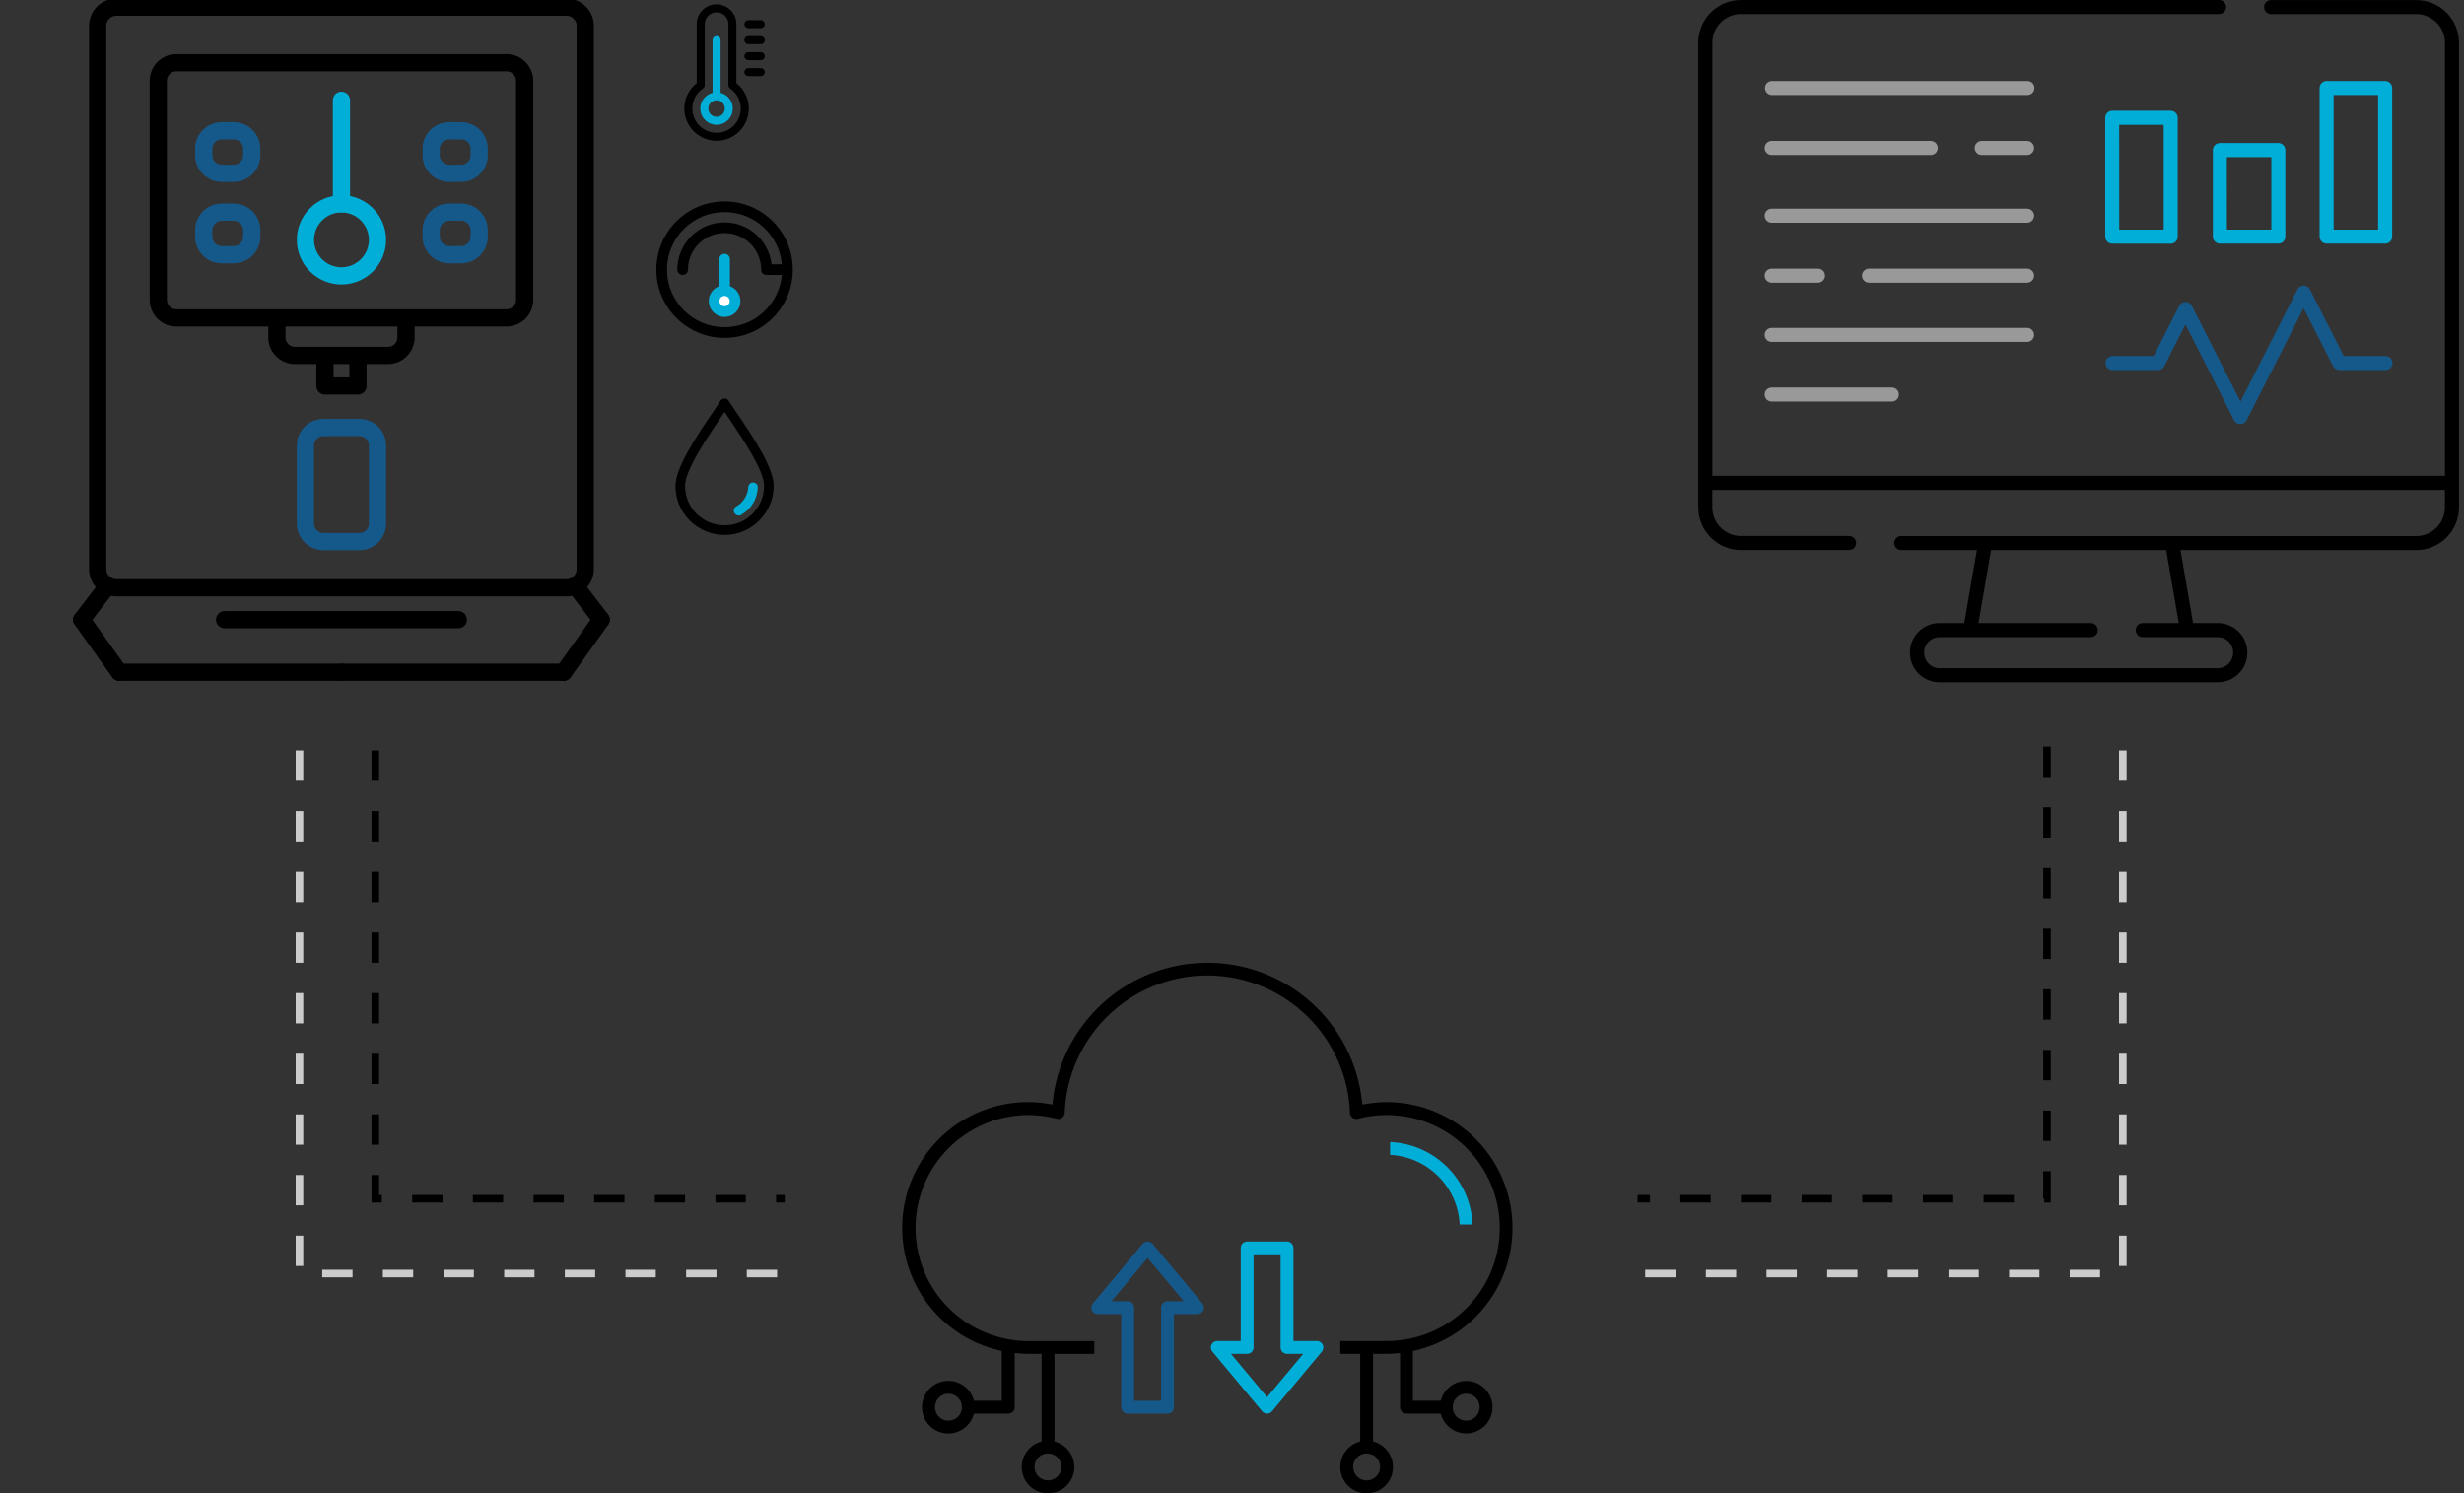 <svg width="325" height="197" viewBox="0 0 325 197" fill="none" xmlns="http://www.w3.org/2000/svg">
<rect x="0" y="0" width="325" height="197" fill="#333333" stroke="none"/>
<g clip-path="url(#clip0_441_3394)">
<path d="M74.735 78.678H15.34C13.36 78.678 11.748 77.067 11.748 75.086V3.403C11.748 1.422 13.36 -0.189 15.34 -0.189H74.735C76.716 -0.189 78.327 1.422 78.327 3.403L78.328 75.086C78.328 77.067 76.716 78.678 74.735 78.678ZM15.34 2.079C14.611 2.079 14.018 2.673 14.018 3.403V75.086C14.018 75.816 14.611 76.409 15.34 76.409H74.735C75.465 76.409 76.059 75.816 76.059 75.086H77.193H76.059L76.058 3.403C76.058 2.673 75.464 2.079 74.735 2.079H15.34Z" fill="black"/>
<path d="M10.777 82.88C10.536 82.88 10.293 82.804 10.087 82.647C9.59 82.266 9.496 81.554 9.876 81.057L13.305 76.577C13.687 76.08 14.399 75.986 14.896 76.367C15.393 76.747 15.488 77.459 15.107 77.957L11.678 82.436C11.454 82.727 11.118 82.88 10.777 82.88Z" fill="black"/>
<path d="M15.729 89.812C15.375 89.812 15.026 89.647 14.805 89.337L9.854 82.405C9.49 81.896 9.608 81.188 10.118 80.823C10.627 80.459 11.336 80.577 11.7 81.087L16.651 88.018C17.015 88.528 16.898 89.237 16.387 89.601C16.188 89.743 15.957 89.812 15.729 89.812Z" fill="black"/>
<path d="M45.038 89.812H15.728C15.102 89.812 14.594 89.304 14.594 88.677C14.594 88.051 15.102 87.543 15.728 87.543H45.038C45.665 87.543 46.173 88.051 46.173 88.677C46.173 89.304 45.665 89.812 45.038 89.812Z" fill="black"/>
<path d="M79.3 82.881C78.959 82.881 78.622 82.728 78.399 82.436L74.969 77.957C74.588 77.459 74.682 76.747 75.18 76.367C75.677 75.985 76.39 76.081 76.77 76.578L80.199 81.056C80.581 81.554 80.486 82.266 79.989 82.647C79.783 82.805 79.541 82.881 79.3 82.881Z" fill="black"/>
<path d="M74.347 89.812C74.118 89.812 73.888 89.743 73.689 89.601C73.178 89.237 73.06 88.528 73.424 88.018L78.376 81.087C78.74 80.577 79.449 80.459 79.958 80.823C80.468 81.188 80.586 81.896 80.222 82.405L75.271 89.337C75.049 89.647 74.701 89.812 74.347 89.812Z" fill="black"/>
<path d="M74.348 89.812H45.038C44.411 89.812 43.903 89.304 43.903 88.677C43.903 88.051 44.411 87.543 45.038 87.543H74.348C74.975 87.543 75.483 88.051 75.483 88.677C75.483 89.304 74.975 89.812 74.348 89.812Z" fill="black"/>
<path d="M60.452 82.88H29.623C28.997 82.88 28.489 82.372 28.489 81.746C28.489 81.12 28.997 80.611 29.623 80.611H60.452C61.078 80.611 61.586 81.12 61.586 81.746C61.586 82.372 61.079 82.88 60.452 82.88Z" fill="black"/>
<path d="M47.414 72.581H42.662C40.725 72.581 39.15 71.007 39.15 69.071V58.773C39.15 56.837 40.725 55.262 42.662 55.262H47.414C49.35 55.262 50.926 56.837 50.926 58.773V69.071C50.926 71.007 49.35 72.581 47.414 72.581ZM42.662 57.531C41.976 57.531 41.419 58.087 41.419 58.772V69.07C41.419 69.756 41.976 70.312 42.662 70.312H47.414C48.099 70.312 48.657 69.756 48.657 69.07V58.772C48.657 58.087 48.099 57.531 47.414 57.531H42.662Z" fill="#15598B"/>
<path d="M66.822 43.074H23.253C21.318 43.074 19.743 41.5 19.743 39.563V10.649C19.743 8.713 21.318 7.139 23.253 7.139H66.822C68.758 7.139 70.333 8.713 70.333 10.649V39.563C70.333 41.5 68.759 43.074 66.822 43.074ZM23.253 9.408C22.569 9.408 22.012 9.964 22.012 10.649V39.563C22.012 40.248 22.569 40.805 23.253 40.805H66.822C67.507 40.805 68.064 40.248 68.064 39.563V10.649C68.064 9.964 67.507 9.408 66.822 9.408H23.253Z" fill="black"/>
<path d="M45.038 37.528C41.792 37.528 39.15 34.888 39.15 31.641C39.15 28.394 41.792 25.754 45.038 25.754C48.284 25.754 50.926 28.395 50.926 31.641C50.926 34.887 48.284 37.528 45.038 37.528ZM45.038 28.023C43.043 28.023 41.419 29.645 41.419 31.641C41.419 33.637 43.043 35.259 45.038 35.259C47.033 35.259 48.657 33.637 48.657 31.641C48.657 29.645 47.033 28.023 45.038 28.023Z" fill="#00AED7"/>
<path d="M45.038 28.024C44.411 28.024 43.903 27.516 43.903 26.89V13.224C43.903 12.598 44.411 12.09 45.038 12.09C45.665 12.09 46.173 12.598 46.173 13.224V26.89C46.173 27.516 45.665 28.024 45.038 28.024Z" fill="#00AED7"/>
<path d="M60.829 23.996H59.244C57.309 23.996 55.733 22.421 55.733 20.485V19.626C55.733 17.691 57.309 16.115 59.244 16.115H60.829C62.764 16.115 64.34 17.691 64.34 19.626V20.485C64.34 22.421 62.765 23.996 60.829 23.996ZM59.244 18.384C58.56 18.384 58.002 18.942 58.002 19.626V20.485C58.002 21.169 58.56 21.727 59.244 21.727H60.829C61.513 21.727 62.071 21.169 62.071 20.485V19.626C62.071 18.941 61.513 18.384 60.829 18.384H59.244Z" fill="#15598B"/>
<path d="M60.829 34.735H59.244C57.309 34.735 55.733 33.16 55.733 31.224V30.366C55.733 28.43 57.309 26.855 59.244 26.855H60.829C62.764 26.855 64.34 28.43 64.34 30.366V31.224C64.34 33.16 62.765 34.735 60.829 34.735ZM59.244 29.124C58.56 29.124 58.002 29.681 58.002 30.366V31.224C58.002 31.91 58.56 32.467 59.244 32.467H60.829C61.513 32.467 62.071 31.91 62.071 31.224V30.366C62.071 29.681 61.513 29.124 60.829 29.124H59.244Z" fill="#15598B"/>
<path d="M30.831 23.996H29.247C27.311 23.996 25.736 22.421 25.736 20.485V19.626C25.736 17.691 27.311 16.115 29.247 16.115H30.831C32.768 16.115 34.342 17.691 34.342 19.626V20.485C34.342 22.421 32.768 23.996 30.831 23.996ZM29.247 18.384C28.562 18.384 28.005 18.942 28.005 19.626V20.485C28.005 21.169 28.562 21.727 29.247 21.727H30.832C31.516 21.727 32.073 21.169 32.073 20.485V19.626C32.073 18.941 31.516 18.384 30.832 18.384H29.247Z" fill="#15598B"/>
<path d="M30.831 34.735H29.247C27.311 34.735 25.736 33.16 25.736 31.224V30.366C25.736 28.43 27.311 26.855 29.247 26.855H30.831C32.768 26.855 34.342 28.43 34.342 30.366V31.224C34.342 33.16 32.768 34.735 30.831 34.735ZM29.247 29.124C28.562 29.124 28.005 29.681 28.005 30.366V31.224C28.005 31.91 28.562 32.467 29.247 32.467H30.832C31.517 32.467 32.073 31.91 32.073 31.224V30.366C32.073 29.681 31.517 29.124 30.832 29.124H29.247Z" fill="#15598B"/>
<path d="M51.177 48.025H38.899C36.963 48.025 35.388 46.45 35.388 44.514V41.939C35.388 41.313 35.896 40.805 36.522 40.805C37.148 40.805 37.656 41.313 37.656 41.939V44.514C37.656 45.199 38.214 45.755 38.899 45.755H51.177C51.862 45.755 52.419 45.199 52.419 44.514V41.939C52.419 41.313 52.927 40.805 53.554 40.805C54.18 40.805 54.688 41.313 54.688 41.939V44.514C54.688 46.45 53.113 48.025 51.177 48.025Z" fill="black"/>
<path d="M47.216 52.051H42.86C42.233 52.051 41.725 51.543 41.725 50.917V46.89C41.725 46.264 42.233 45.756 42.86 45.756C43.486 45.756 43.994 46.264 43.994 46.89V49.783H46.082V46.89C46.082 46.264 46.59 45.756 47.216 45.756C47.843 45.756 48.351 46.264 48.351 46.89V50.917C48.351 51.543 47.843 52.051 47.216 52.051Z" fill="black"/>
</g>
<g clip-path="url(#clip1_441_3394)">
<path d="M95.042 12.242V5.289C95.042 4.998 94.806 4.762 94.514 4.762C94.223 4.762 93.987 4.998 93.987 5.289V12.242C93.06 12.477 92.372 13.319 92.372 14.318C92.372 15.5 93.333 16.461 94.514 16.461C95.695 16.461 96.657 15.5 96.657 14.318C96.657 13.319 95.969 12.477 95.042 12.242ZM94.514 15.406C93.915 15.406 93.427 14.918 93.427 14.318C93.427 13.719 93.915 13.23 94.514 13.23C95.114 13.23 95.602 13.719 95.602 14.318C95.602 14.918 95.114 15.406 94.514 15.406Z" fill="#00AED7"/>
<path d="M97.132 10.967V3.188C97.132 1.744 95.958 0.57 94.514 0.57C93.071 0.57 91.897 1.744 91.897 3.188V10.967C90.869 11.771 90.263 13.003 90.263 14.318C90.263 16.663 92.17 18.57 94.514 18.57C96.859 18.57 98.766 16.663 98.766 14.318C98.766 13.003 98.16 11.771 97.132 10.967ZM94.514 17.516C92.752 17.516 91.318 16.081 91.318 14.318C91.318 13.258 91.842 12.268 92.721 11.671C92.865 11.573 92.952 11.409 92.952 11.235V3.188C92.952 2.326 93.653 1.625 94.514 1.625C95.376 1.625 96.077 2.326 96.077 3.188V11.235C96.077 11.409 96.163 11.573 96.308 11.671C97.187 12.268 97.711 13.258 97.711 14.318C97.711 16.081 96.277 17.516 94.514 17.516Z" fill="black"/>
<path d="M100.348 8.99H98.714C98.422 8.99 98.186 9.226 98.186 9.518C98.186 9.809 98.422 10.045 98.714 10.045H100.348C100.639 10.045 100.875 9.809 100.875 9.518C100.875 9.226 100.639 8.99 100.348 8.99Z" fill="black"/>
<path d="M100.348 6.881H98.714C98.422 6.881 98.186 7.117 98.186 7.408C98.186 7.699 98.422 7.936 98.714 7.936H100.348C100.639 7.936 100.875 7.699 100.875 7.408C100.875 7.117 100.639 6.881 100.348 6.881Z" fill="black"/>
<path d="M100.348 4.77H98.714C98.422 4.77 98.186 5.006 98.186 5.297C98.186 5.588 98.422 5.824 98.714 5.824H100.348C100.639 5.824 100.875 5.588 100.875 5.297C100.875 5.006 100.639 4.77 100.348 4.77Z" fill="black"/>
<path d="M98.714 3.715H100.348C100.639 3.715 100.875 3.479 100.875 3.188C100.875 2.896 100.639 2.66 100.348 2.66H98.714C98.422 2.66 98.186 2.896 98.186 3.188C98.186 3.479 98.422 3.715 98.714 3.715Z" fill="black"/>
</g>
<g clip-path="url(#clip2_441_3394)">
<path d="M95.572 26.57C90.597 26.57 86.572 30.596 86.572 35.57C86.572 40.544 90.597 44.57 95.572 44.57C100.546 44.57 104.572 40.545 104.572 35.57C104.572 30.596 100.546 26.57 95.572 26.57ZM95.572 43.164C91.375 43.164 87.978 39.768 87.978 35.57C87.978 31.373 91.374 27.977 95.572 27.977C99.554 27.977 102.782 31.025 103.133 34.867H101.766C101.416 31.759 98.771 29.336 95.572 29.336C92.134 29.336 89.337 32.133 89.337 35.57C89.337 35.959 89.652 36.273 90.04 36.273C90.429 36.273 90.743 35.959 90.743 35.57C90.743 32.908 92.909 30.742 95.572 30.742C98.234 30.742 100.4 32.908 100.4 35.57C100.4 35.959 100.714 36.273 101.103 36.273H103.133C102.782 40.115 99.555 43.164 95.572 43.164Z" fill="black"/>
<path d="M96.275 34.188V37.755C97.08 38.044 97.657 38.815 97.657 39.719C97.657 40.869 96.722 41.805 95.572 41.805C94.421 41.805 93.486 40.869 93.486 39.719C93.486 38.815 94.063 38.044 94.868 37.755V34.188C94.868 33.799 95.183 33.484 95.572 33.484C95.96 33.484 96.275 33.799 96.275 34.188Z" fill="#00AED7"/>
<path d="M94.892 39.719C94.892 40.093 95.197 40.398 95.572 40.398C95.946 40.398 96.251 40.093 96.251 39.719C96.251 39.344 95.946 39.039 95.572 39.039C95.197 39.039 94.892 39.344 94.892 39.719Z" fill="white"/>
</g>
<g clip-path="url(#clip3_441_3394)">
<path d="M97.234 54.555C96.819 53.944 96.452 53.381 96.109 52.868C96.061 52.794 95.987 52.721 95.914 52.672C95.621 52.477 95.229 52.574 95.034 52.868C94.716 53.381 94.349 53.919 93.909 54.555C91.977 57.391 89.092 61.67 89.092 64.115C89.092 65.9 89.826 67.514 90.999 68.688C92.173 69.837 93.787 70.57 95.572 70.57C97.356 70.57 98.97 69.837 100.144 68.663C101.318 67.49 102.051 65.876 102.051 64.091C102.051 61.646 99.166 57.391 97.234 54.555ZM99.264 67.783C98.31 68.737 97.014 69.299 95.572 69.299C94.129 69.299 92.833 68.712 91.879 67.783C90.926 66.829 90.364 65.533 90.364 64.091C90.364 62.037 93.126 57.953 94.96 55.239C95.18 54.922 95.376 54.604 95.572 54.335C95.767 54.604 95.963 54.922 96.183 55.239C98.017 57.978 100.78 62.037 100.78 64.091C100.78 65.533 100.193 66.829 99.264 67.783Z" fill="black"/>
<path d="M99.361 63.65C99.019 63.626 98.726 63.895 98.701 64.237C98.677 64.775 98.505 65.288 98.237 65.728C97.968 66.168 97.576 66.56 97.112 66.804C96.818 66.975 96.696 67.367 96.867 67.66C97.063 68.002 97.454 68.1 97.748 67.929C98.408 67.562 98.946 67.024 99.312 66.413C99.704 65.802 99.924 65.068 99.948 64.31C99.973 63.968 99.704 63.674 99.361 63.65Z" fill="#00AED7"/>
</g>
<g clip-path="url(#clip4_441_3394)">
<path d="M255.9 90.001C255.381 90.013 254.864 89.92 254.381 89.73C253.898 89.539 253.458 89.253 253.087 88.889C252.715 88.525 252.42 88.091 252.219 87.612C252.018 87.132 251.914 86.617 251.914 86.097C251.914 85.576 252.018 85.061 252.219 84.582C252.42 84.102 252.715 83.668 253.087 83.304C253.458 82.941 253.898 82.655 254.381 82.464C254.864 82.273 255.381 82.181 255.9 82.192H259.084L260.747 72.569H250.723C250.486 72.558 250.261 72.456 250.097 72.283C249.933 72.111 249.841 71.882 249.841 71.643C249.841 71.405 249.933 71.175 250.097 71.003C250.261 70.83 250.486 70.728 250.723 70.717H318.718C319.716 70.714 320.672 70.315 321.377 69.609C322.083 68.902 322.48 67.944 322.484 66.945V64.628H225.851V66.935C225.854 67.934 226.252 68.892 226.957 69.599C227.663 70.305 228.619 70.704 229.616 70.707H243.851C243.976 70.701 244.101 70.721 244.218 70.765C244.335 70.809 244.442 70.876 244.533 70.963C244.623 71.049 244.695 71.153 244.745 71.268C244.794 71.384 244.819 71.508 244.819 71.633C244.819 71.758 244.794 71.883 244.745 71.998C244.695 72.113 244.623 72.217 244.533 72.304C244.442 72.39 244.335 72.458 244.218 72.501C244.101 72.546 243.976 72.565 243.851 72.559H229.624C228.135 72.558 226.707 71.965 225.652 70.911C224.598 69.857 224.004 68.427 224 66.935V5.634C224.002 4.14 224.595 2.707 225.649 1.651C226.703 0.595 228.133 0.001 229.624 -0.001H292.661C292.786 -0.007 292.911 0.013 293.028 0.057C293.145 0.101 293.252 0.168 293.343 0.255C293.433 0.341 293.505 0.445 293.554 0.561C293.604 0.676 293.629 0.8 293.629 0.925C293.629 1.051 293.604 1.175 293.554 1.29C293.505 1.405 293.433 1.509 293.343 1.596C293.252 1.682 293.145 1.75 293.028 1.794C292.911 1.838 292.786 1.857 292.661 1.851H229.624C228.627 1.855 227.671 2.254 226.966 2.96C226.26 3.667 225.863 4.624 225.859 5.624V62.775H322.491V5.634C322.488 4.634 322.09 3.677 321.385 2.97C320.679 2.264 319.724 1.865 318.726 1.861H299.599C299.474 1.867 299.349 1.847 299.232 1.804C299.114 1.76 299.007 1.692 298.917 1.606C298.826 1.519 298.754 1.415 298.705 1.3C298.656 1.185 298.63 1.061 298.63 0.935C298.63 0.81 298.656 0.686 298.705 0.57C298.754 0.455 298.826 0.351 298.917 0.265C299.007 0.178 299.114 0.111 299.232 0.067C299.349 0.023 299.474 0.003 299.599 0.009H318.718C320.209 0.012 321.638 0.606 322.692 1.662C323.745 2.718 324.338 4.15 324.34 5.644V66.935C324.339 68.428 323.746 69.86 322.692 70.916C321.638 71.973 320.209 72.567 318.718 72.569H287.605L289.266 82.192H292.443C292.962 82.181 293.478 82.273 293.961 82.464C294.444 82.655 294.884 82.941 295.256 83.304C295.627 83.668 295.922 84.102 296.123 84.582C296.325 85.061 296.429 85.576 296.429 86.097C296.429 86.617 296.325 87.132 296.123 87.612C295.922 88.091 295.627 88.525 295.256 88.889C294.884 89.253 294.444 89.539 293.961 89.73C293.478 89.92 292.962 90.013 292.443 90.001H255.9ZM255.9 84.045C255.625 84.036 255.352 84.083 255.096 84.182C254.84 84.282 254.607 84.431 254.41 84.623C254.213 84.814 254.056 85.043 253.949 85.296C253.842 85.55 253.787 85.822 253.787 86.097C253.787 86.372 253.842 86.644 253.949 86.897C254.056 87.15 254.213 87.379 254.41 87.571C254.607 87.762 254.84 87.912 255.096 88.011C255.352 88.111 255.625 88.157 255.9 88.149H292.443C292.717 88.157 292.99 88.111 293.246 88.011C293.502 87.912 293.736 87.762 293.933 87.571C294.13 87.379 294.286 87.15 294.393 86.897C294.5 86.644 294.555 86.372 294.555 86.097C294.555 85.822 294.5 85.55 294.393 85.296C294.286 85.043 294.13 84.814 293.933 84.623C293.736 84.431 293.502 84.282 293.246 84.182C292.99 84.083 292.717 84.036 292.443 84.045H282.669C282.544 84.051 282.419 84.031 282.302 83.987C282.185 83.943 282.077 83.876 281.987 83.789C281.896 83.703 281.824 83.599 281.775 83.483C281.726 83.368 281.701 83.244 281.701 83.119C281.701 82.993 281.726 82.869 281.775 82.754C281.824 82.639 281.896 82.535 281.987 82.448C282.077 82.362 282.185 82.294 282.302 82.25C282.419 82.206 282.544 82.187 282.669 82.192H287.381L285.721 72.569H262.622L260.961 82.192H275.729C275.854 82.187 275.979 82.206 276.096 82.25C276.213 82.294 276.32 82.362 276.411 82.448C276.501 82.535 276.573 82.639 276.623 82.754C276.672 82.869 276.697 82.993 276.697 83.119C276.697 83.244 276.672 83.368 276.623 83.483C276.573 83.599 276.501 83.703 276.411 83.789C276.32 83.876 276.213 83.943 276.096 83.987C275.979 84.031 275.854 84.051 275.729 84.045H255.9Z" fill="black"/>
<path d="M295.502 55.951C295.332 55.951 295.164 55.904 295.019 55.815C294.873 55.725 294.755 55.597 294.678 55.445L288.259 42.804L285.467 48.311C285.39 48.464 285.272 48.592 285.127 48.682C284.981 48.771 284.813 48.818 284.643 48.817H278.602C278.364 48.806 278.14 48.704 277.976 48.532C277.811 48.359 277.72 48.13 277.72 47.891C277.72 47.653 277.811 47.423 277.976 47.251C278.14 47.078 278.364 46.976 278.602 46.965H284.08L287.449 40.34C287.526 40.188 287.644 40.06 287.79 39.97C287.935 39.881 288.102 39.834 288.273 39.834C288.444 39.834 288.611 39.881 288.756 39.97C288.902 40.06 289.02 40.188 289.097 40.34L295.516 52.981L303.031 38.184C303.108 38.031 303.226 37.904 303.372 37.814C303.517 37.725 303.685 37.678 303.855 37.678C304.026 37.678 304.193 37.725 304.339 37.814C304.484 37.904 304.602 38.031 304.68 38.184L309.139 46.965H314.598C314.723 46.959 314.848 46.979 314.965 47.023C315.083 47.067 315.19 47.134 315.28 47.221C315.371 47.307 315.443 47.411 315.492 47.526C315.541 47.642 315.566 47.766 315.566 47.891C315.566 48.017 315.541 48.141 315.492 48.256C315.443 48.371 315.371 48.475 315.28 48.562C315.19 48.648 315.083 48.716 314.965 48.76C314.848 48.803 314.723 48.823 314.598 48.817H308.558C308.387 48.818 308.22 48.771 308.074 48.682C307.928 48.592 307.81 48.464 307.734 48.311L303.841 40.648L296.327 55.445C296.249 55.597 296.132 55.725 295.986 55.815C295.84 55.904 295.673 55.951 295.502 55.951Z" fill="#15598B"/>
<path d="M278.602 32.14C278.357 32.14 278.122 32.043 277.949 31.869C277.776 31.696 277.679 31.46 277.679 31.215V15.54C277.679 15.295 277.776 15.059 277.949 14.886C278.122 14.712 278.357 14.614 278.602 14.613H286.315C286.56 14.614 286.796 14.712 286.969 14.885C287.142 15.059 287.24 15.295 287.241 15.54V31.225C287.24 31.471 287.142 31.706 286.969 31.879C286.795 32.053 286.56 32.15 286.315 32.15L278.602 32.14ZM279.528 30.288H285.392V16.466H279.522L279.528 30.288Z" fill="#00AED7"/>
<path d="M292.799 32.139C292.554 32.139 292.32 32.042 292.146 31.869C291.973 31.695 291.876 31.46 291.876 31.214V19.798C291.876 19.553 291.973 19.317 292.146 19.143C292.319 18.97 292.554 18.872 292.799 18.871H300.512C300.757 18.872 300.993 18.97 301.166 19.143C301.339 19.317 301.437 19.552 301.438 19.798V31.214C301.437 31.46 301.339 31.695 301.166 31.869C300.992 32.042 300.757 32.139 300.512 32.139H292.799ZM293.725 30.287H299.589V20.726H293.719L293.725 30.287Z" fill="#00AED7"/>
<path d="M306.88 32.14C306.635 32.14 306.4 32.042 306.227 31.869C306.053 31.695 305.956 31.46 305.956 31.215V11.609C305.956 11.363 306.053 11.128 306.226 10.954C306.4 10.78 306.634 10.682 306.88 10.682H314.598C314.844 10.682 315.079 10.78 315.252 10.954C315.426 11.128 315.523 11.363 315.524 11.609V31.215C315.523 31.46 315.426 31.695 315.252 31.869C315.079 32.042 314.843 32.14 314.598 32.14H306.88ZM307.805 30.287H313.669V12.536H307.805V30.287Z" fill="#00AED7"/>
<path d="M233.724 29.381C233.599 29.387 233.474 29.367 233.357 29.323C233.24 29.279 233.133 29.212 233.042 29.125C232.952 29.039 232.88 28.934 232.831 28.819C232.781 28.704 232.756 28.58 232.756 28.454C232.756 28.329 232.781 28.205 232.831 28.09C232.88 27.975 232.952 27.87 233.042 27.784C233.133 27.697 233.24 27.63 233.357 27.586C233.474 27.542 233.599 27.523 233.724 27.528H267.414C267.651 27.539 267.876 27.642 268.04 27.814C268.205 27.987 268.296 28.216 268.296 28.454C268.296 28.693 268.205 28.922 268.04 29.095C267.876 29.267 267.651 29.37 267.414 29.381H233.724Z" fill="#999999"/>
<path d="M233.724 37.291C233.599 37.297 233.474 37.277 233.357 37.233C233.24 37.189 233.133 37.122 233.042 37.035C232.952 36.949 232.88 36.845 232.831 36.729C232.781 36.614 232.756 36.49 232.756 36.365C232.756 36.239 232.781 36.115 232.831 36C232.88 35.885 232.952 35.781 233.042 35.694C233.133 35.608 233.24 35.54 233.357 35.496C233.474 35.452 233.599 35.433 233.724 35.438H239.753C239.878 35.433 240.003 35.452 240.12 35.496C240.237 35.54 240.344 35.608 240.435 35.694C240.525 35.781 240.597 35.885 240.646 36C240.696 36.115 240.721 36.239 240.721 36.365C240.721 36.49 240.696 36.614 240.646 36.729C240.597 36.845 240.525 36.949 240.435 37.035C240.344 37.122 240.237 37.189 240.12 37.233C240.003 37.277 239.878 37.297 239.753 37.291H233.724Z" fill="#999999"/>
<path d="M246.564 37.291C246.439 37.297 246.314 37.277 246.197 37.233C246.08 37.189 245.973 37.122 245.882 37.035C245.792 36.949 245.72 36.845 245.67 36.729C245.621 36.614 245.596 36.49 245.596 36.365C245.596 36.239 245.621 36.115 245.67 36C245.72 35.885 245.792 35.781 245.882 35.694C245.973 35.608 246.08 35.54 246.197 35.496C246.314 35.452 246.439 35.433 246.564 35.438H267.414C267.651 35.45 267.876 35.552 268.04 35.724C268.205 35.897 268.296 36.126 268.296 36.365C268.296 36.603 268.205 36.833 268.04 37.005C267.876 37.177 267.651 37.28 267.414 37.291H246.564Z" fill="#999999"/>
<path d="M233.725 12.536C233.479 12.536 233.244 12.438 233.07 12.264C232.897 12.091 232.799 11.855 232.799 11.609C232.799 11.363 232.897 11.127 233.07 10.953C233.244 10.779 233.479 10.682 233.725 10.682H267.414C267.659 10.682 267.895 10.779 268.068 10.953C268.242 11.127 268.339 11.363 268.339 11.609C268.339 11.855 268.242 12.091 268.068 12.264C267.895 12.438 267.659 12.536 267.414 12.536H233.725Z" fill="#999999"/>
<path d="M233.724 20.445C233.599 20.451 233.474 20.431 233.357 20.387C233.24 20.343 233.133 20.276 233.042 20.19C232.952 20.103 232.88 19.999 232.831 19.884C232.781 19.768 232.756 19.644 232.756 19.519C232.756 19.394 232.781 19.27 232.831 19.154C232.88 19.039 232.952 18.935 233.042 18.848C233.133 18.762 233.24 18.695 233.357 18.651C233.474 18.607 233.599 18.587 233.724 18.593H254.616C254.741 18.587 254.866 18.607 254.983 18.651C255.1 18.695 255.207 18.762 255.298 18.848C255.388 18.935 255.46 19.039 255.509 19.154C255.559 19.27 255.584 19.394 255.584 19.519C255.584 19.644 255.559 19.768 255.509 19.884C255.46 19.999 255.388 20.103 255.298 20.19C255.207 20.276 255.1 20.343 254.983 20.387C254.866 20.431 254.741 20.451 254.616 20.445H233.724Z" fill="#999999"/>
<path d="M261.427 20.445C261.302 20.451 261.177 20.431 261.06 20.387C260.943 20.343 260.836 20.276 260.745 20.19C260.654 20.103 260.582 19.999 260.533 19.884C260.484 19.768 260.459 19.644 260.459 19.519C260.459 19.394 260.484 19.27 260.533 19.154C260.582 19.039 260.654 18.935 260.745 18.848C260.836 18.762 260.943 18.695 261.06 18.651C261.177 18.607 261.302 18.587 261.427 18.593H267.414C267.651 18.604 267.876 18.706 268.04 18.879C268.205 19.051 268.296 19.28 268.296 19.519C268.296 19.758 268.205 19.987 268.04 20.159C267.876 20.332 267.651 20.434 267.414 20.445H261.427Z" fill="#999999"/>
<path d="M233.724 45.105C233.599 45.111 233.474 45.092 233.357 45.047C233.24 45.004 233.133 44.936 233.042 44.85C232.952 44.763 232.88 44.659 232.831 44.544C232.781 44.429 232.756 44.304 232.756 44.179C232.756 44.054 232.781 43.93 232.831 43.814C232.88 43.699 232.952 43.595 233.042 43.508C233.133 43.422 233.24 43.355 233.357 43.311C233.474 43.267 233.599 43.247 233.724 43.253H267.414C267.651 43.264 267.876 43.366 268.04 43.539C268.205 43.711 268.296 43.941 268.296 44.179C268.296 44.418 268.205 44.647 268.04 44.819C267.876 44.992 267.651 45.094 267.414 45.105H233.724Z" fill="#999999"/>
<path d="M233.724 52.972C233.599 52.978 233.474 52.959 233.357 52.915C233.24 52.871 233.133 52.803 233.042 52.717C232.952 52.63 232.88 52.526 232.831 52.411C232.781 52.296 232.756 52.172 232.756 52.046C232.756 51.921 232.781 51.797 232.831 51.682C232.88 51.566 232.952 51.462 233.042 51.376C233.133 51.289 233.24 51.222 233.357 51.178C233.474 51.134 233.599 51.114 233.724 51.12H249.578C249.816 51.131 250.04 51.234 250.205 51.406C250.369 51.578 250.461 51.808 250.461 52.046C250.461 52.285 250.369 52.514 250.205 52.687C250.04 52.859 249.816 52.962 249.578 52.972H233.724Z" fill="#999999"/>
</g>
<g clip-path="url(#clip5_441_3394)">
<path d="M192.533 161.525C192.411 159.13 191.405 156.864 189.708 155.168C188.012 153.472 185.747 152.466 183.351 152.344V150.646C186.197 150.771 188.892 151.957 190.906 153.971C192.92 155.984 194.106 158.68 194.23 161.525H192.533Z" fill="#00AED7"/>
<path d="M180.258 197C179.539 196.999 178.839 196.776 178.252 196.361C177.666 195.946 177.223 195.359 176.983 194.682C176.676 193.814 176.726 192.859 177.123 192.028C177.52 191.197 178.231 190.557 179.099 190.25L179.409 190.141V178.598H176.783V176.902H182.884C185.005 176.906 187.101 176.458 189.035 175.587C190.968 174.716 192.693 173.443 194.095 171.852C195.497 170.262 196.544 168.39 197.165 166.363C197.786 164.336 197.968 162.199 197.698 160.096C197.428 157.993 196.712 155.972 195.599 154.168C194.486 152.363 193 150.817 191.242 149.632C189.483 148.447 187.492 147.651 185.402 147.297C183.311 146.943 181.169 147.039 179.119 147.579C179.06 147.594 179 147.603 178.94 147.605H178.905C178.685 147.606 178.473 147.52 178.315 147.367C178.157 147.213 178.064 147.004 178.058 146.784C177.877 142.042 175.912 137.544 172.555 134.189C169.199 130.835 164.7 128.871 159.958 128.692C159.717 128.683 159.474 128.678 159.232 128.678C154.365 128.682 149.689 130.571 146.184 133.948C142.679 137.325 140.618 141.929 140.433 146.792C140.43 146.853 140.421 146.913 140.407 146.971C140.36 147.153 140.253 147.314 140.105 147.429C139.956 147.544 139.774 147.607 139.586 147.607C139.514 147.606 139.442 147.597 139.373 147.579C138.124 147.249 136.838 147.084 135.546 147.086H135.482C131.554 147.135 127.804 148.732 125.046 151.529C122.289 154.327 120.746 158.1 120.755 162.028C120.763 165.957 122.321 169.723 125.09 172.509C127.859 175.296 131.616 176.877 135.545 176.909H144.335V178.605H139.082V190.146L139.391 190.255C140.163 190.528 140.813 191.065 141.228 191.772C141.642 192.478 141.793 193.308 141.655 194.115C141.516 194.923 141.096 195.655 140.47 196.182C139.844 196.71 139.052 197 138.233 197C137.414 197 136.621 196.71 135.995 196.182C135.369 195.655 134.949 194.923 134.811 194.115C134.672 193.308 134.823 192.478 135.238 191.772C135.652 191.065 136.302 190.528 137.075 190.255L137.385 190.146V178.598H135.607C135.198 178.598 134.803 178.568 134.33 178.532L133.837 178.493V185.629C133.837 185.741 133.815 185.852 133.772 185.955C133.728 186.059 133.665 186.152 133.585 186.231C133.506 186.31 133.411 186.373 133.307 186.415C133.204 186.457 133.093 186.478 132.98 186.478H128.469L128.361 186.786C128.088 187.559 127.55 188.211 126.843 188.626C126.136 189.041 125.305 189.193 124.497 189.054C123.689 188.916 122.956 188.496 122.427 187.869C121.899 187.242 121.609 186.449 121.609 185.629C121.609 184.809 121.899 184.015 122.427 183.389C122.956 182.762 123.689 182.342 124.497 182.204C125.305 182.065 126.136 182.217 126.843 182.632C127.55 183.047 128.088 183.698 128.361 184.471L128.469 184.782H132.132V178.215L131.774 178.132C127.813 177.196 124.334 174.837 121.999 171.505C119.663 168.172 118.633 164.097 119.105 160.055C119.576 156.013 121.517 152.285 124.557 149.579C127.597 146.874 131.526 145.38 135.595 145.381C136.506 145.384 137.415 145.462 138.312 145.615L138.805 145.699L138.861 145.207C139.384 140.594 141.456 136.296 144.738 133.013C148.02 129.73 152.319 127.657 156.931 127.133C157.708 127.045 158.49 127.001 159.272 127C164.311 127.001 169.174 128.858 172.931 132.217C176.687 135.576 179.075 140.202 179.637 145.21L179.693 145.702L180.186 145.619C181.077 145.466 181.98 145.387 182.884 145.382C186.955 145.379 190.885 146.871 193.927 149.576C196.969 152.28 198.911 156.009 199.384 160.052C199.857 164.095 198.828 168.171 196.492 171.504C194.157 174.838 190.677 177.197 186.716 178.133L186.358 178.217V184.783H190.02L190.129 184.473C190.323 183.921 190.655 183.428 191.091 183.039C191.528 182.65 192.057 182.378 192.627 182.248C193.197 182.118 193.791 182.135 194.354 182.296C194.916 182.458 195.428 182.759 195.843 183.172C196.257 183.585 196.56 184.096 196.724 184.658C196.887 185.22 196.906 185.814 196.778 186.385C196.65 186.956 196.379 187.485 195.992 187.923C195.604 188.361 195.112 188.694 194.561 188.891C194.132 189.044 193.677 189.111 193.222 189.089C192.766 189.066 192.32 188.954 191.909 188.758C191.497 188.563 191.128 188.289 190.822 187.95C190.517 187.612 190.281 187.217 190.129 186.788L190.019 186.479H185.511C185.286 186.479 185.07 186.389 184.911 186.23C184.752 186.071 184.663 185.855 184.662 185.63V178.493L184.161 178.532C183.689 178.568 183.293 178.598 182.884 178.598H181.106V190.14L181.415 190.248C182.188 190.521 182.839 191.059 183.254 191.766C183.669 192.473 183.821 193.304 183.682 194.112C183.544 194.92 183.124 195.653 182.497 196.181C181.871 196.71 181.078 197 180.258 197ZM180.258 191.731C179.906 191.73 179.561 191.834 179.269 192.03C178.976 192.225 178.747 192.503 178.612 192.828C178.478 193.153 178.442 193.511 178.511 193.857C178.579 194.202 178.749 194.519 178.998 194.768C179.247 195.017 179.564 195.187 179.909 195.255C180.255 195.324 180.613 195.289 180.938 195.154C181.263 195.019 181.541 194.79 181.736 194.498C181.932 194.205 182.036 193.86 182.036 193.508C182.035 193.037 181.848 192.585 181.514 192.252C181.181 191.918 180.729 191.731 180.258 191.731ZM138.233 191.731C137.881 191.73 137.537 191.834 137.244 192.03C136.951 192.225 136.723 192.503 136.588 192.828C136.453 193.153 136.418 193.511 136.486 193.857C136.555 194.202 136.725 194.519 136.974 194.768C137.223 195.017 137.54 195.187 137.885 195.255C138.23 195.324 138.588 195.289 138.914 195.154C139.239 195.019 139.517 194.79 139.712 194.498C139.907 194.205 140.012 193.86 140.011 193.508C140.011 193.037 139.823 192.585 139.49 192.252C139.157 191.918 138.705 191.731 138.233 191.731ZM193.39 183.851C193.038 183.851 192.694 183.955 192.401 184.15C192.108 184.346 191.88 184.623 191.745 184.949C191.61 185.274 191.575 185.632 191.643 185.977C191.712 186.323 191.881 186.64 192.13 186.889C192.379 187.138 192.697 187.307 193.042 187.376C193.387 187.444 193.745 187.409 194.07 187.274C194.396 187.139 194.674 186.911 194.869 186.618C195.064 186.325 195.169 185.981 195.168 185.629C195.168 185.157 194.98 184.705 194.647 184.372C194.314 184.039 193.862 183.851 193.39 183.851ZM125.101 183.851C124.749 183.851 124.405 183.955 124.112 184.15C123.819 184.346 123.59 184.623 123.456 184.949C123.321 185.274 123.285 185.632 123.354 185.977C123.422 186.323 123.592 186.64 123.841 186.889C124.09 187.138 124.407 187.307 124.752 187.376C125.098 187.444 125.456 187.409 125.781 187.274C126.106 187.139 126.384 186.911 126.579 186.618C126.775 186.325 126.879 185.981 126.879 185.629C126.878 185.157 126.691 184.705 126.358 184.372C126.024 184.039 125.572 183.851 125.101 183.851Z" fill="black"/>
<path d="M148.742 186.477C148.517 186.476 148.302 186.387 148.142 186.228C147.983 186.069 147.894 185.853 147.893 185.628V173.344H144.802C144.64 173.346 144.481 173.301 144.344 173.215C144.207 173.129 144.097 173.005 144.028 172.859C143.959 172.712 143.933 172.549 143.954 172.388C143.975 172.227 144.041 172.076 144.146 171.952L150.712 164.073L150.771 164.015C150.946 163.857 151.176 163.775 151.412 163.786C151.647 163.797 151.869 163.901 152.029 164.074L158.595 171.946C158.698 172.07 158.764 172.221 158.785 172.381C158.805 172.542 158.779 172.705 158.71 172.851C158.641 172.997 158.532 173.121 158.395 173.207C158.258 173.293 158.1 173.339 157.938 173.338H154.844V185.628C154.843 185.853 154.754 186.069 154.595 186.228C154.436 186.387 154.22 186.476 153.995 186.477H148.742ZM146.608 171.648H148.742C148.967 171.648 149.182 171.738 149.342 171.896C149.501 172.055 149.59 172.271 149.591 172.496V184.781H153.146V172.496C153.147 172.271 153.236 172.055 153.396 171.896C153.555 171.738 153.77 171.648 153.995 171.648H156.129L151.369 165.941L146.608 171.648Z" fill="#15598B"/>
<path d="M167.128 186.477C167.003 186.478 166.879 186.451 166.765 186.398C166.652 186.346 166.551 186.268 166.471 186.172L159.905 178.293C159.801 178.168 159.735 178.017 159.714 177.857C159.694 177.697 159.72 177.534 159.789 177.387C159.858 177.241 159.967 177.118 160.104 177.032C160.241 176.946 160.4 176.901 160.561 176.902H163.652V164.617C163.653 164.392 163.743 164.176 163.902 164.018C164.061 163.859 164.276 163.77 164.501 163.77H169.754C169.979 163.77 170.195 163.859 170.354 164.018C170.513 164.176 170.602 164.392 170.603 164.617V176.902H173.694C173.856 176.901 174.014 176.946 174.151 177.032C174.288 177.118 174.398 177.241 174.467 177.387C174.536 177.534 174.562 177.697 174.541 177.857C174.52 178.017 174.454 178.168 174.351 178.293L167.784 186.172C167.751 186.211 167.715 186.247 167.676 186.28C167.524 186.409 167.331 186.479 167.133 186.477H167.128ZM167.128 184.304L171.888 178.598H169.754C169.529 178.597 169.314 178.508 169.155 178.349C168.996 178.19 168.906 177.974 168.906 177.749V165.465H165.35V177.749C165.349 177.974 165.26 178.19 165.101 178.349C164.942 178.508 164.726 178.597 164.501 178.598H162.367L167.128 184.304Z" fill="#00AED7"/>
</g>
<path d="M39.5 99V168H103" stroke="#CCCCCC" stroke-dasharray="4 4"/>
<path d="M49.5 99V158.134H103.5" stroke="black" stroke-dasharray="4 4"/>
<path d="M280 99V168H216.5" stroke="#CCCCCC" stroke-dasharray="4 4"/>
<path d="M270 98.5V158.134H216" stroke="black" stroke-dasharray="4 4"/>
<defs>
<clipPath id="clip0_441_3394">
<rect width="90" height="90" fill="white"/>
</clipPath>
<clipPath id="clip1_441_3394">
<rect width="18" height="18" fill="white" transform="translate(86.572 0.57)"/>
</clipPath>
<clipPath id="clip2_441_3394">
<rect width="18" height="18" fill="white" transform="translate(86.572 26.57)"/>
</clipPath>
<clipPath id="clip3_441_3394">
<rect width="18" height="18" fill="white" transform="translate(86.572 52.57)"/>
</clipPath>
<clipPath id="clip4_441_3394">
<rect width="100.34" height="90" fill="white" transform="translate(224)"/>
</clipPath>
<clipPath id="clip5_441_3394">
<rect width="80.498" height="70" fill="white" transform="translate(119 127)"/>
</clipPath>
</defs>
</svg>
